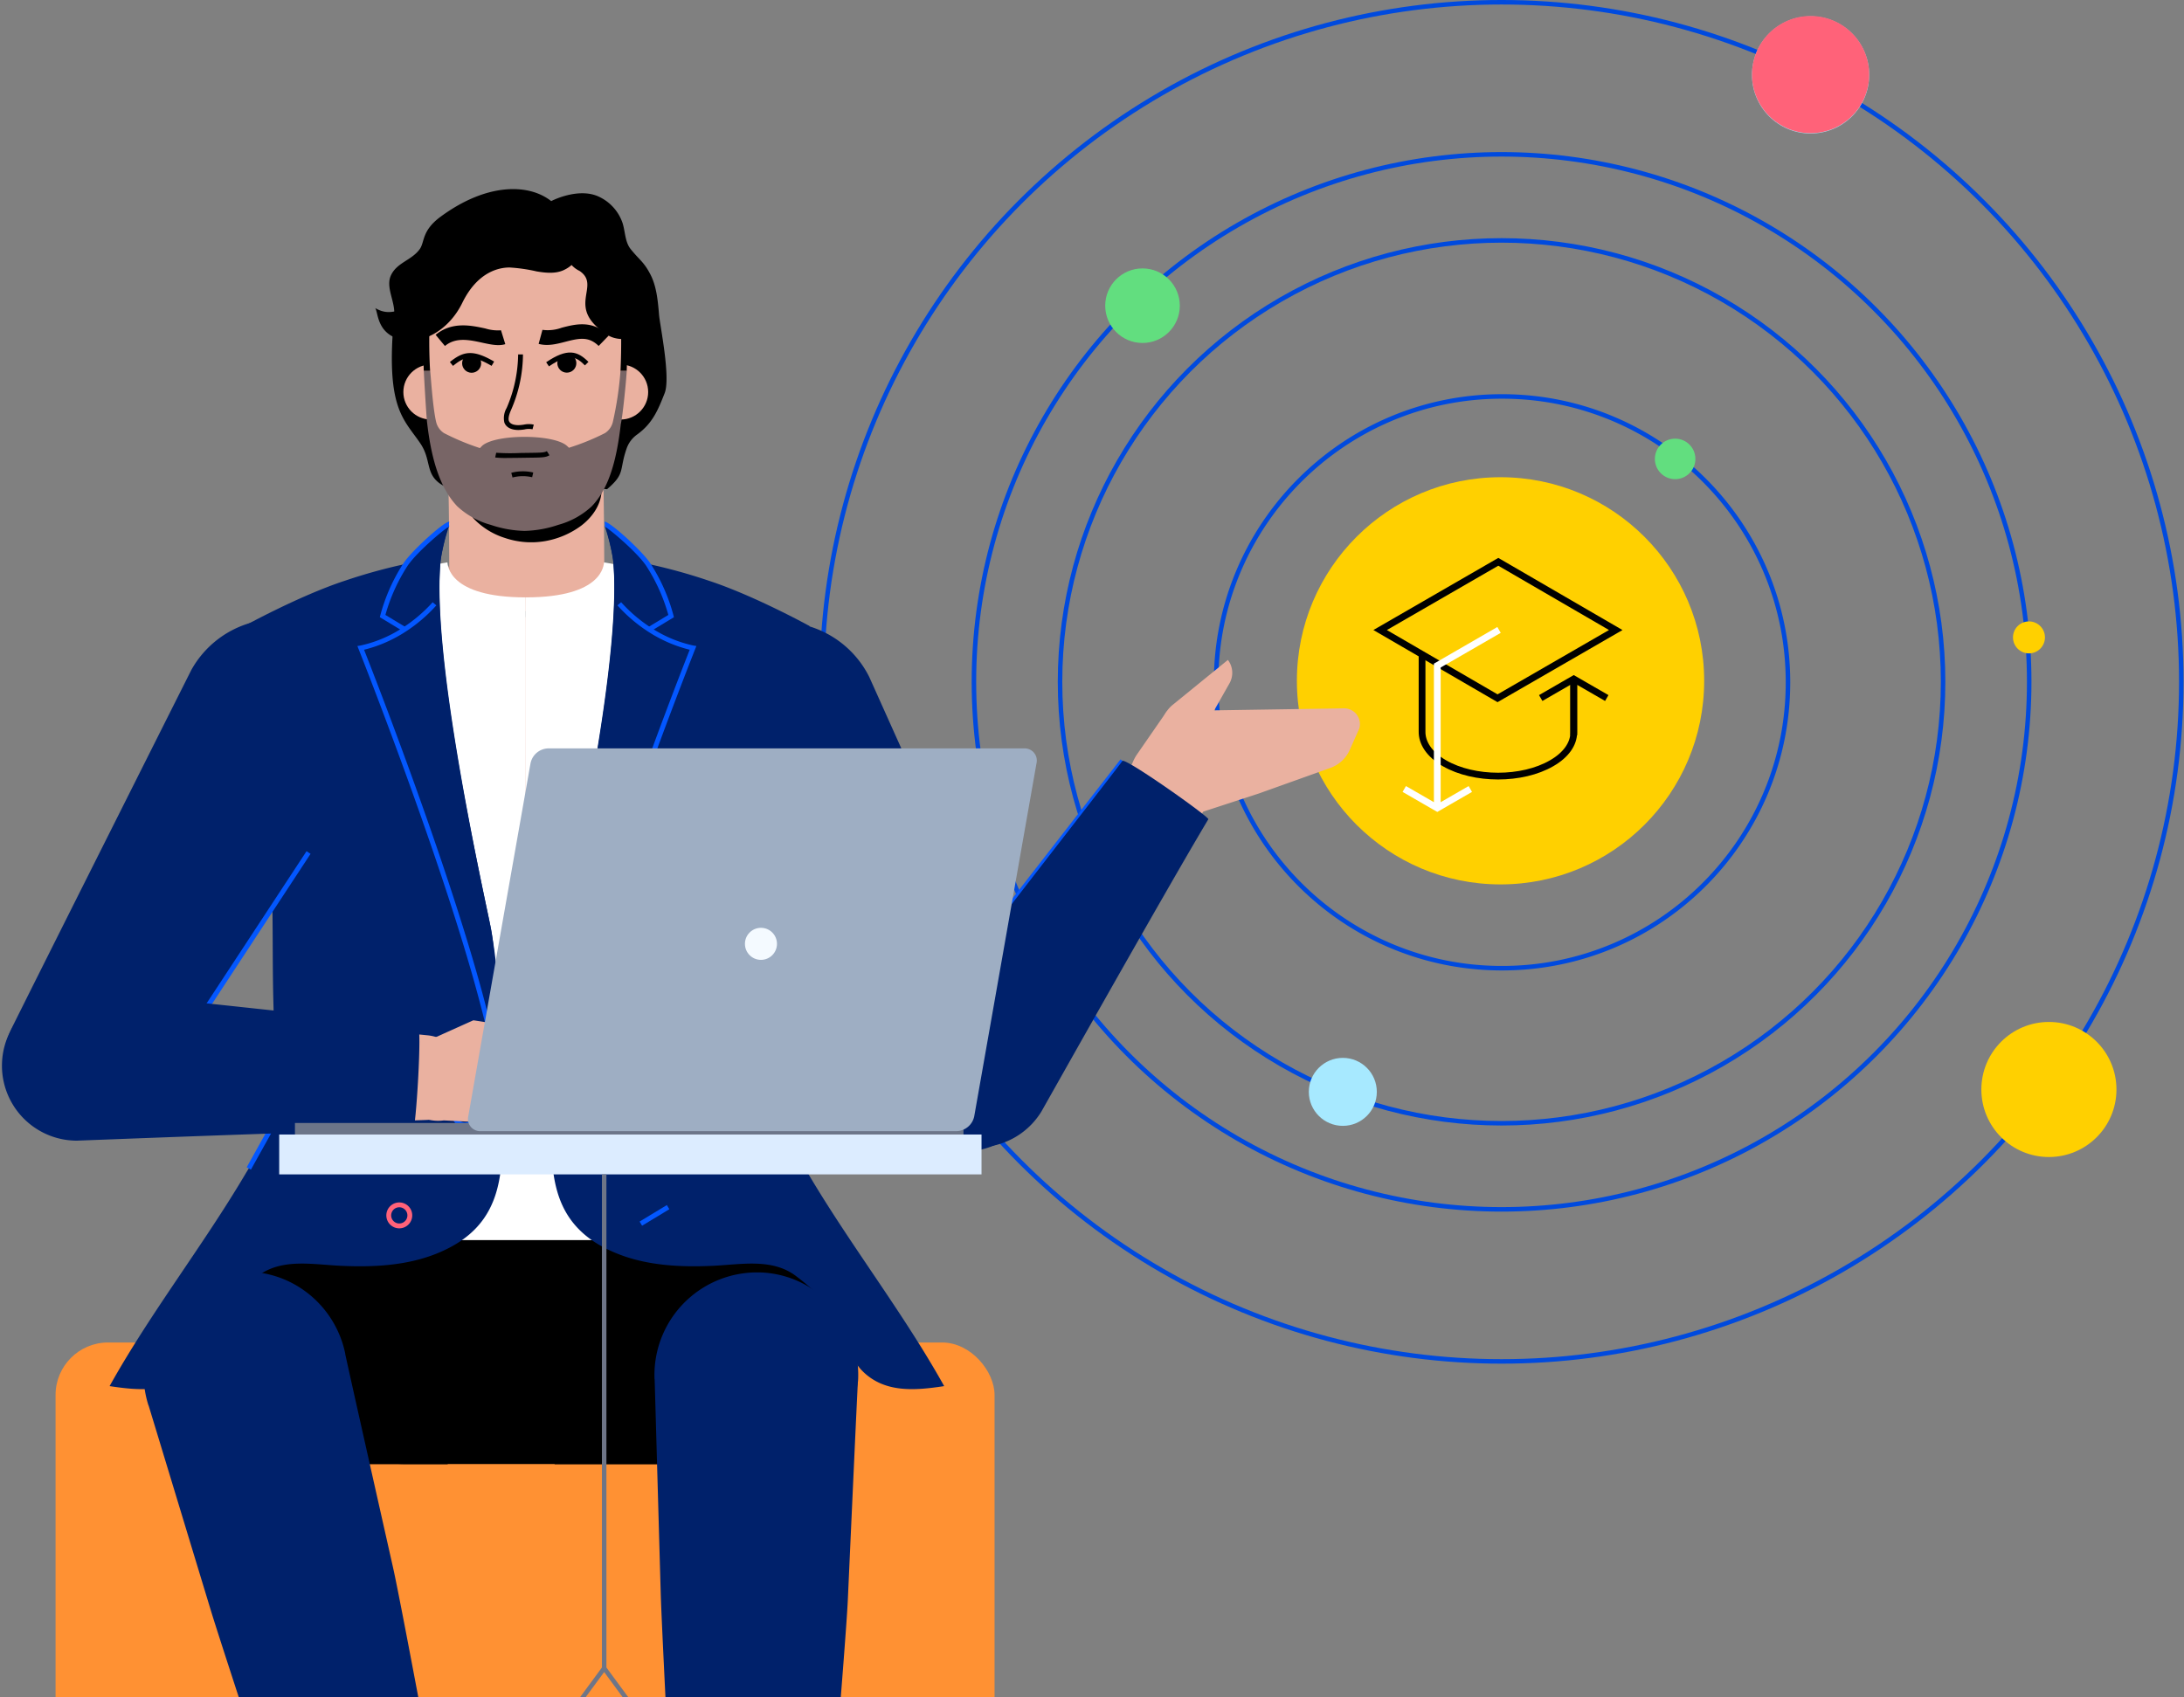 <?xml version="1.0"?>
<svg xmlns="http://www.w3.org/2000/svg" width="485" height="377" viewBox="0 0 485 377">
  <rect x="0" y="0" width="485" height="377" fill="#808080" stroke="none"/>
  <defs>
    <clipPath id="a">
      <path transform="translate(1063 158)" fill="#fff" opacity=".52" d="M0 0h485v377H0z" />
    </clipPath>
  </defs>
  <g transform="translate(-1063 -158)" clip-path="url(#a)">
    <g transform="translate(1297.901 210.901)" fill="none" stroke="#004ade">
      <circle cx="98.55" cy="98.55" r="98.55" stroke="none" />
      <circle cx="98.55" cy="98.55" r="98.05" />
    </g>
    <g fill="none">
      <path d="M1396.557 245.557a64 64 0 1 1-64 64 64 64 0 0 1 64-64z" />
      <path d="M1396.557 246.557c-8.505 0-16.756 1.666-24.522 4.95a63.003 63.003 0 0 0-10.701 5.809 63.457 63.457 0 0 0-9.325 7.693 63.457 63.457 0 0 0-7.693 9.325 63.003 63.003 0 0 0-5.809 10.7c-3.284 7.767-4.95 16.018-4.95 24.523 0 8.505 1.666 16.756 4.95 24.522a63.003 63.003 0 0 0 5.809 10.701 63.457 63.457 0 0 0 7.693 9.325 63.457 63.457 0 0 0 9.325 7.693 63.003 63.003 0 0 0 10.7 5.809c7.767 3.284 16.018 4.95 24.523 4.95 8.505 0 16.756-1.666 24.522-4.95a63.003 63.003 0 0 0 10.701-5.809 63.457 63.457 0 0 0 9.325-7.693 63.457 63.457 0 0 0 7.693-9.325 63.003 63.003 0 0 0 5.809-10.7c3.284-7.767 4.95-16.018 4.95-24.523 0-8.505-1.666-16.756-4.95-24.522a63.003 63.003 0 0 0-5.809-10.701 63.457 63.457 0 0 0-7.693-9.325 63.457 63.457 0 0 0-9.325-7.693 63.003 63.003 0 0 0-10.7-5.809c-7.767-3.284-16.018-4.95-24.523-4.95m0-1c35.346 0 64 28.654 64 64 0 35.346-28.654 64-64 64-35.346 0-64-28.654-64-64 0-35.346 28.654-64 64-64z" fill="#004ade" />
    </g>
    <g transform="translate(1278.779 191.779)" fill="none" stroke="#004ade">
      <circle cx="117.672" cy="117.672" r="117.672" stroke="none" />
      <circle cx="117.672" cy="117.672" r="117.172" />
    </g>
    <g transform="translate(1245 158)" fill="none" stroke="#004ade">
      <circle cx="151.45" cy="151.45" r="151.45" stroke="none" />
      <circle cx="151.45" cy="151.45" r="150.95" />
    </g>
    <path d="M1361.2 309.204a35.25 35.25 0 0 1 35.25-35.25" fill="none" stroke="#0357ff" stroke-miterlimit="10" />
    <g transform="translate(-1631 -515.924)">
      <circle cx="13.015" cy="13.015" r="13.015" transform="translate(3083.061 677.55)" fill="#a7e9ff" />
      <path d="M2992.2 825.204a35.25 35.25 0 0 1 35.25-35.25" fill="none" stroke="#fff" stroke-miterlimit="10" />
      <circle cx="3.55" cy="3.55" r="3.55" transform="translate(3141.023 811.954)" fill="#ffd000" />
      <circle cx="7.55" cy="7.55" r="7.55" transform="translate(2984.65 908.901)" fill="#a7e9ff" />
      <circle cx="8.282" cy="8.282" r="8.282" transform="translate(2939.435 733.542)" fill="#62de7f" />
      <circle cx="4.5" cy="4.5" r="4.5" transform="translate(3061.496 771.359)" fill="#62de7f" />
      <circle cx="15" cy="15" r="15" transform="translate(3134 900.924)" fill="#ffd000" />
      <circle cx="9.5" cy="9.5" r="9.5" transform="translate(2887 895.924)" fill="#00d5c7" />
      <circle cx="13.015" cy="13.015" r="13.015" transform="translate(3083.061 677.473)" fill="#ff6279" />
    </g>
    <g>
      <circle cx="45.223" cy="45.223" transform="translate(1350.999 264)" fill="#ffd000" r="45.223" />
      <g fill="none">
        <path d="M1366.999 281h58v58h-58z" />
        <path d="M1412.479 321.326v-11.691M1405.146 313.049l7.333-4.234 7.333 4.234" stroke="#000" stroke-miterlimit="10" stroke-width="1.5" />
        <path d="M1412.479 309.005v11.7c0 2.486-1.657 4.971-4.9 6.827-6.562 3.811-17.209 3.811-23.813 0-3.386-1.964-5.034-4.545-4.97-7.117v-16.928" stroke="#000" stroke-miterlimit="10" stroke-width="1.5" />
        <path d="m1369.485 297.945 26.241-15.155 26.083 15.155-26.249 15.154-26.075-15.154z" stroke="#000" stroke-miterlimit="10" stroke-width="1.5" />
        <path d="M1382.178 309.983v26.68M1374.846 333.25l7.333 4.234 7.333-4.234M1395.891 297.919l-13.713 7.921v4.839" stroke="#fff" stroke-miterlimit="10" stroke-width="1.5" />
      </g>
    </g>
    <g>
      <rect width="208.524" height="119.228" rx="11.658" fill="#ff9133" transform="translate(1075.338 456.198)" />
      <path d="M1149.819 219.154c1.324-2.847 4.567-3.312 6.379-5.8 1.162-1.6.387-4.1 4.682-7.245 10.386-7.618 19.66-7.3 24.527-3.436 1.41-.74 6.584-2.863 10.561-.994a9.983 9.983 0 0 1 5.282 5.855c.618 1.957.53 4.224 1.819 5.819 2.015 2.492 2.912 2.79 4.382 5.637 1.387 2.685 1.656 6.007 1.914 9.018.194 2.248 2.6 13.854 1.236 17.319-1.538 3.922-2.737 6.74-6.128 9.2a6.357 6.357 0 0 0-2.292 3.018c-1.754 4.978-.22 5.58-4.37 9.115-3.813-.282-30.26-3.653-33.882.265-.046.051-.042-.03-.106-.051-7.186-2.36-4.467-5.93-7.472-10.375-3.774-5.584-7.78-7.73-5.818-28.486.284-3.013-1.962-6.174-.714-8.859z" />
      <path d="M1197.21 293.745h-34.421c0-6.806 0-27.518-.489-36.9l34.374-1.789c.48 9.216.536 26.492.536 38.689z" fill="#eab1a0" />
      <circle cx="6.108" cy="6.108" r="6.108" fill="#eab1a0" transform="translate(1152.575 238.972)" />
      <path d="M1168.542 270.446a34.32 34.32 0 0 0 7.661 1.205 38.125 38.125 0 0 0 7.191-.237 30.336 30.336 0 0 0 6.99-1.56 21.787 21.787 0 0 0 6.5-4.07 11.594 11.594 0 0 1-4.434 7.551 18.021 18.021 0 0 1-8.29 3.366 17.81 17.81 0 0 1-8.874-.689 15.1 15.1 0 0 1-3.97-2.031 9.361 9.361 0 0 1-2.964-3.317z" />
      <circle cx="6.108" cy="6.108" r="6.108" fill="#eab1a0" transform="translate(1194.723 238.972)" />
      <path d="M1202.043 227.604c-.8-13.2-9.55-21.292-22.258-21.318h-.102c-12.708.026-21.458 8.119-22.258 21.318a52.545 52.545 0 0 0-.18 6.8c1.055 18.266 2.218 28.494 7.44 33.967 1.722 1.8 7.005 5.114 14.962 5.474h.176c8.591.07 13.24-3.67 14.962-5.474 5.222-5.473 6.386-15.7 7.44-33.967a52.542 52.542 0 0 0-.182-6.8z" fill="#eab1a0" />
      <path d="M1202.142 226.889c-.827-12.785-9.57-20.664-22.315-20.818v-.015c-.064 0-.125.008-.189.008s-.125-.008-.188-.008v.015c-12.745.155-21.489 8.033-22.314 20.818-.144 2.209-.244 4.134-.194 6.639.049 2.522.1 4.791.164 6.86h1.407a112.735 112.735 0 0 1 .2-15.862c.529-5.158 4.354-9.424 9.675-9.424h22.586c5.322 0 9.222 4.259 9.677 9.424a145.123 145.123 0 0 1 .143 15.862h1.38c.065-2.069.115-4.338.165-6.86.046-2.502-.054-4.43-.197-6.639z" />
      <path d="M1191.767 212.398c1.656-1.75 5.7-1.441 7.429.238s2.3 4.239 2.3 6.646a20.549 20.549 0 0 0 .118 4.124 3.957 3.957 0 0 0 2.419 3.107c1.351.422 4.113-.669 4.113-.669s.327 3.413-1.146 5.479c-1.162 1.63-5.934 2.842-8.789 1.256-10.13-6.276-1.443-10.971-6.521-14.408a5.653 5.653 0 0 1-1.963-1.546c-.714-1.233.03-2.894 1.222-3.672z" />
      <path d="M1151.625 233.301c-4.949-1.415-4.623-5.887-5.3-6.872 2.72 1.575 4.52.841 8.445-.572 3.579-1.289 3.315-5.439 5.794-9.4 3.081-4.917 8.606-8.18 13.1-9.641 5.726-1.861 7.4-1.79 12.311-.715 4.581 1 8.732 8.875 2.2 11.9-1.816.841-4.008.623-6.006.284a36.01 36.01 0 0 0-6.012-.869c-2.038 0-7 .7-10.5 7.862-3.01 6.163-9.021 9.454-14.032 8.023zM1168.058 272.664c2.833.255 5.379.506 7.877.595a34.45 34.45 0 0 0 7.084-.343 41.724 41.724 0 0 0 6.944-1.781 20.665 20.665 0 0 0 6.6-3.759c-.2 2.926-2.149 5.625-4.523 7.408a18.886 18.886 0 0 1-8.094 3.428 18.189 18.189 0 0 1-8.818-.72 16.383 16.383 0 0 1-7.2-4.573z" />
      <path d="M1200.791 240.389a76.869 76.869 0 0 1-1.7 11.349 4.055 4.055 0 0 1-1.751 2.466 51.609 51.609 0 0 1-8 3.255 6.4 6.4 0 0 0-.583-.547c-3.173-2.5-15.386-2.5-18.56 0a8.086 8.086 0 0 0-.611.62 53.66 53.66 0 0 1-7.977-3.327 4.052 4.052 0 0 1-1.75-2.466c-.8-3.309-1.252-11.271-1.341-11.349a7.053 7.053 0 0 1-1.407 0c.092 1.958.608 10.719.738 11.5 1.034 9.011 3.19 14.873 6.683 18.56a17.762 17.762 0 0 0 7.441 4.129 24.929 24.929 0 0 0 7.409 1.344h.19a24.926 24.926 0 0 0 7.409-1.344 17.766 17.766 0 0 0 7.442-4.129c3.492-3.687 5.407-9.252 6.44-18.264.43-1.79 1.224-9.839 1.314-11.8-.006.003-1.183.026-1.386.003z" fill="#786566" />
      <path d="M1178.123 253.509c-1.608 0-2.714-.581-3.115-1.636a4.463 4.463 0 0 1 .5-3.247 30.729 30.729 0 0 0 2.554-11.9h1.075a31.335 31.335 0 0 1-2.646 12.337c-.624 1.408-.6 2.1-.478 2.43.3.779 1.311.942 2.109.942a8.3 8.3 0 0 0 1.232-.119 5.141 5.141 0 0 1 2.181.006l-.28 1.038a4.141 4.141 0 0 0-1.744.021 9.355 9.355 0 0 1-1.388.128zM1176.813 264.061l-.269-1.041a10.127 10.127 0 0 1 4.872-.066l-.241 1.049a9.05 9.05 0 0 0-4.362.058z" />
      <circle cx="2.112" cy="2.112" transform="translate(1186.766 236.551)" r="2.112" />
      <path d="m1184.908 239.379-.619-.917c4.741-3.213 6.958-2.508 9.387-.08l-.782.781c-1.869-1.87-3.437-2.866-7.986.216z" />
      <circle cx="2.112" cy="2.112" transform="translate(1165.623 236.576)" r="2.112" />
      <path d="m1163.595 239.274-.691-.863c2.922-2.341 5.036-2.907 9.826-.1l-.56.955c-4.713-2.759-6.255-1.846-8.575.008zM1195.942 234.843c-2.2-2.139-4.241-1.747-7.378-.931-1.929.5-3.925 1.021-5.949.471l.845-3.115a9.1 9.1 0 0 0 4.292-.479c3.04-.79 6.819-1.772 10.437 1.738zM1161.809 234.853l-2.065-2.479c3.625-3.019 7.911-2.09 11.04-1.412a9.367 9.367 0 0 0 3.472.4l.954 3.082c-1.491.462-3.249.08-5.109-.323-2.892-.631-5.876-1.279-8.292.732zM1175.927 259.716a20.216 20.216 0 0 1-2.963-.1l.228-1.052a45.921 45.921 0 0 0 5.35.052l1.863-.026c2.621-.032 3.505-.043 4.036-.381l.578.909c-.79.5-1.673.512-4.6.547l-1.859.027c-1.067.019-1.932.024-2.633.024z" />
      <g>
        <path d="M1247.503 303.882s-7.6-4.87-22.671-11.116a204.286 204.286 0 0 0-27.888-8.853s-3.1 11.264-17.209 11.414c-14.108-.149-17.21-11.414-17.21-11.414s-18.4 3.079-31.308 9.082c-13.859 6.447-19.25 10.887-19.25 10.887s11.444 26.54 13.136 37.806c2.5 16.6.393 67.159.393 67.159l-.393 24.6h109.262l-.392-24.6s-2.1-50.555.392-67.159c1.694-11.266 13.138-37.806 13.138-37.806z" fill="#eab1a0" />
      </g>
      <g>
        <path fill="#0357ff" d="m1100.867 382.098.113-1.069 54.863 5.798-.113 1.07z" />
      </g>
      <g>
        <path d="M1247.526 303.632s-7.6-4.871-22.672-11.116a204.307 204.307 0 0 0-27.887-8.853s-3.1 11.263-17.21 11.413c-14.107-.15-17.21-11.413-17.21-11.413s-18.4 3.078-31.307 9.081c-13.861 6.447-19.251 10.888-19.251 10.888s11.445 26.54 13.138 37.8c2.494 16.6.391 67.16.391 67.16l-.391 32.889h109.261l-.392-32.889s-2.1-50.556.392-67.16c1.693-11.26 13.138-37.8 13.138-37.8z" fill="#eab1a0" />
        <path d="m1139.148 340.8-1.11 93.413 84.423-.759-.547-92.654z" fill="#fff" />
        <path d="M1238.115 341.024c1.651-10.8 4.939-42.154 4.939-42.154s-2.16-1.536-12.88-6.584c-12.88-6.065-33.037-9.368-33.037-9.368-.1.486-.139 7.772-17.382 7.772-.059 0 0 50.333 0 50.333z" fill="#fff" />
        <path d="M1121.371 341.024c-1.651-10.8-4.94-42.154-4.94-42.154s2.16-1.536 12.882-6.584c12.879-6.065 33.035-9.368 33.035-9.368.1.486.139 7.772 17.383 7.772.058 0 0 50.333 0 50.333z" fill="#fff" />
      </g>
      <g>
        <path d="M1125.105 433.449h113.713v21.748a28 28 0 0 1-28 28h-57.713a28 28 0 0 1-28-28v-21.748z" />
      </g>
      <g>
        <path d="M1162.416 483.239c2.143-21.726-1.942-37.993-16.932-45.488-11.836-5.918-23.744-5.049-30.854-1.76-20.475 9.473-19.474 28.574-19.474 28.574a20.421 20.421 0 0 0 21.21 19.665c10.109-.4 14.917-7.349 16.745-9.958l6.128 8.967z" />
      </g>
      <g>
        <path d="M1186.168 483.239c-2.143-21.726 1.944-37.993 16.933-45.488 11.836-5.918 23.744-5.049 30.855-1.76 20.475 9.473 19.473 28.574 19.473 28.574a20.42 20.42 0 0 1-21.209 19.665c-10.109-.4-14.918-7.349-16.746-9.958l-1.428 8.967z" />
      </g>
      <g>
        <path d="M1140.654 592.729a197.614 197.614 0 0 0-6.724-20.352c-7.3-18.28-16.2-38.145-21.584-55.361-1.4-4.465-5.346-21.118-7.8-29.742a121.1 121.1 0 0 0-6.524-17.221 20.65 20.65 0 0 1 14.68-26.047 20.477 20.477 0 0 1 24.906 15.714 139.623 139.623 0 0 0 2.777 18.113c2.384 9.682 6.631 23.931 7.922 29.671a388.1 388.1 0 0 1 6.779 44.05c1.87 23.769 5.257 35.631 5.257 35.631z" fill="#eab1a0" />
        <path d="M1117.618 443.735a20.223 20.223 0 0 1 19.39 14.7 20.157 20.157 0 0 1-13.938 24.863 20.155 20.155 0 1 1-5.452-39.562m0-.269a20.427 20.427 0 1 0 19.65 14.894 20.412 20.412 0 0 0-19.65-14.894z" fill="#9e005d" opacity=".18" />
        <path d="m1160.332 587.186.728 6.9h-20.457l.038-1.352z" fill="#eab1a0" />
        <path d="M1133.386 587.818c-3.457-10.472-19.73-59.806-23.206-70.944-.711-2.279-14.141-46.6-14.18-46.678l-.082-.17-.05-.181a22.794 22.794 0 0 1 15.947-28.631l.266-.072a22.3 22.3 0 0 1 17.227 2.682 22.9 22.9 0 0 1 10.321 14.656l.032.143.012.147c.036.427 9.969 44.563 10.629 47.5 1.917 8.546 11.818 62.014 13.831 72.9z" fill="#00216b" />
      </g>
      <g>
        <path d="M1218.408 593.985a197.111 197.111 0 0 0-.906-21.414c-2.028-19.581-5.16-41.12-5.633-59.153-.123-4.676.63-21.775.628-30.74a121.1 121.1 0 0 0-1.569-18.351 20.652 20.652 0 0 1 21.24-21.043 20.478 20.478 0 0 1 19.663 21.923 139.637 139.637 0 0 0-2.279 18.183c-.353 9.965-.162 24.831-.488 30.706a387.608 387.608 0 0 1-5.518 44.227c-4.7 23.375-4.681 35.712-4.681 35.712z" fill="#eab1a0" />
        <path d="M1231.509 443.596a20.161 20.161 0 1 1-19.412 25.624 20.174 20.174 0 0 1 19.412-25.624m0-.269a20.427 20.427 0 1 0 19.648 14.895 20.411 20.411 0 0 0-19.648-14.895z" fill="#9e005d" opacity=".18" />
        <path d="M1213.483 587.738c-.579-11.011-3.292-62.89-3.713-74.55-.086-2.386-1.376-48.676-1.392-48.763l-.036-.187v-.188a22.793 22.793 0 0 1 22.921-23.422h.276a22.3 22.3 0 0 1 15.913 7.122 22.9 22.9 0 0 1 6.1 16.856l-.006.145-.028.146c-.076.422-2.111 45.614-2.248 48.622-.4 8.749-4.924 62.937-5.848 73.974l-14.461.111z" fill="#00216b" />
      </g>
      <g>
        <path d="m1335.678 304.585-12.22 9.945a7.166 7.166 0 0 0-2.635 5.882 4.332 4.332 0 0 0 6.037 3.784 4.334 4.334 0 0 0 2.06-1.847l7.112-12.565a4.733 4.733 0 0 0-.353-5.2z" fill="#eab1a0" />
        <path d="M1321.959 316.215a.616.616 0 0 1 .486-.269l39.12-.611a3.508 3.508 0 0 1 3.3 4.453l-2.12 4.774a7.484 7.484 0 0 1-4.241 3.983l-15.958 5.709-16.5 5.382a9.29 9.29 0 0 1-12.154-8.283 9.294 9.294 0 0 1 1.632-5.833z" fill="#eab1a0" />
        <path d="M1292.379 405.654a14.5 14.5 0 1 1-23.76-16.623c.206-.3 46.479-62.244 46.479-62.244a9.371 9.371 0 0 1 13.766-1.62 9.791 9.791 0 0 1 1.883 12.08s-35.782 64.731-38.368 68.407z" fill="#eab1a0" />
        <g opacity=".18">
          <path d="M1282.09 383.199a14.232 14.232 0 1 1-13.252 5.986 14.253 14.253 0 0 1 13.252-5.986m.029-.267a14.5 14.5 0 1 0 6.689 2.531 14.5 14.5 0 0 0-6.689-2.531z" fill="#9e005d" />
        </g>
        <g>
          <path fill="#0357ff" d="m1282.12 364.907 29.716-38.234.849.66-29.716 38.234z" />
          <path d="M1312.249 327.028c-1.747 2.458-43.916 56.462-46.3 60.346a16.65 16.65 0 1 0 28.318 17.52c.193-.311 27.735-49.347 37.063-64.912.295-.502-18.495-13.78-19.081-12.954z" fill="#00216b" />
        </g>
      </g>
      <g>
        <path d="M1228.21 301.419a19.868 19.868 0 0 1 26.871 8.9s30.66 69.52 35.658 81.02c4.283 9.858-.99 17.77-7.389 20.283-5.793 2.275-13.439 1.549-18.812-6.894l-44.823-76.308a19.867 19.867 0 0 1 8.495-27.001z" fill="#eab1a0" />
        <path d="M1277.773 383.911a14.292 14.292 0 1 1-2.17.165 14.368 14.368 0 0 1 2.17-.165m0-.269a14.8 14.8 0 0 0-2.211.167 14.553 14.553 0 0 0 2.175 28.939 14.73 14.73 0 0 0 2.211-.168 14.552 14.552 0 0 0-2.175-28.938z" fill="#9e005d" opacity=".18" />
        <path d="M1287.872 409.888c2.894-2.387 9.115-9.183 4.426-20.712l-36.263-80.809a22.017 22.017 0 1 0-39.1 20.242c.434.733 39.029 65.474 45.435 76.089 3.5 5.8 8.078 7.892 11.3 8.627a16.358 16.358 0 0 0 12.531-2.211 18.809 18.809 0 0 0 1.671-1.226z" fill="#00216b" />
      </g>
      <g>
        <path d="M1199.169 282.568c2 20.036-7.391 63.626-10.721 79.449-2.791 13.257-2.608 27.416-2.883 40.9-.288 14.182-1.4 27.067 14.353 33.482 6.705 2.731 14.135 3.1 21.367 2.768 6.4-.3 13.206-1.732 18.487 2.277 3.391 2.576 6.795 5.578 9.018 9.257 2.481 4.106 2.344 8.577 5.93 12.033 4.89 4.713 11.6 4.122 17.952 3.152-9.016-16.179-20.634-31.045-30.1-47.021-3.256-5.5-6.458-8.636-6.594-15.174-.165-7.935.15-15.9.341-23.839.325-13.39-.268-27.425 1.4-40.737l5.066-42.052s-12.213-6.731-22.345-10.062a121.592 121.592 0 0 0-13.255-3.679c-.8-.17-8.943-8.858-9.585-8.9-.417-.025 1.257 5.024 1.569 8.146z" fill="#00216b" />
        <path d="M1199.145 282.359c2 20.037-7.737 65.613-11.068 81.436-1.619 7.688-2.27 33.167-2.221 32.963 10.687-45.039 31.229-94.863 31.229-94.863s-4.054-1.195-5.352-1.736c-1.189-.5-4.58-2.368-4.58-2.368l5.074-3.114s-.451-3.47-5.274-11.381c-2.053-3.368-9.165-7.986-9.655-8.4a44.435 44.435 0 0 1 1.847 7.463z" fill="#00216b" />
        <path fill="#0357ff" d="m1190.146 404.927 6.942-1.38.21 1.055-6.942 1.38zM1205.034 429.336l6.054-3.663.557.92-6.055 3.663zM1207.488 298.224l-.556-.919 4.487-2.715a39.646 39.646 0 0 0-4.957-10.964c-2.164-3.167-8.483-8.431-9.218-8.679l.105-.314-.1-.744h.037c1.172 0 8.121 6.293 10.063 9.131a40.045 40.045 0 0 1 5.212 11.694l.095.385z" />
        <path d="m1186.898 397.067-1.065-.153c3.914-27.077 27.689-87.892 30.331-94.594a30.009 30.009 0 0 1-8.706-3.687 33.9 33.9 0 0 1-7.344-6.166l.82-.7a33.376 33.376 0 0 0 7.088 5.946 27.781 27.781 0 0 0 8.965 3.675l.661.106-.248.622c-.264.665-26.395 66.544-30.502 94.951z" fill="#0357ff" />
        <path fill="#202085" d="m1232.597 402.214.939-.524 8.696 15.59-.938.523z" />
      </g>
      <g>
        <path d="M1160.84 282.567c-2 20.036 7.39 63.626 10.722 79.449 2.791 13.257 2.607 27.416 2.882 40.9.288 14.182 1.4 27.067-14.353 33.482-6.7 2.731-14.135 3.1-21.367 2.768-6.395-.3-13.2-1.732-18.486 2.277-3.391 2.576-6.794 5.578-9.019 9.257-2.48 4.106-2.343 8.577-5.929 12.033-4.891 4.713-11.6 4.122-17.952 3.152 9.016-16.179 20.632-31.045 30.1-47.021 3.257-5.5 6.458-8.636 6.594-15.174.166-7.935-.149-15.9-.34-23.839-.325-13.39.267-27.425-1.4-40.737l-5.065-42.052s12.214-6.731 22.345-10.062a121.472 121.472 0 0 1 13.255-3.679c.8-.17 8.943-8.858 9.585-8.9.415-.025-1.26 5.024-1.572 8.146z" fill="#00216b" />
        <path d="M1160.866 282.359c-2 20.037 7.738 65.613 11.069 81.436 1.618 7.688 2.268 33.167 2.22 32.963-10.687-45.039-31.228-94.863-31.228-94.863s4.054-1.195 5.353-1.736c1.189-.5 4.58-2.368 4.58-2.368l-5.075-3.114s.451-3.47 5.274-11.381c2.053-3.368 9.166-7.986 9.655-8.4a44.637 44.637 0 0 0-1.848 7.463z" fill="#00216b" />
        <path d="m1152.521 298.224-5.17-3.127.094-.385a40.108 40.108 0 0 1 5.214-11.694c1.964-2.872 9.042-9.236 10.1-9.129l-.071.533.077.525c-.735.248-7.053 5.512-9.218 8.679a39.53 39.53 0 0 0-4.956 10.964l4.487 2.715z" fill="#0357ff" />
        <path d="M1173.112 397.067c-4.108-28.407-30.239-94.287-30.5-94.949l-.248-.622.663-.106a27.794 27.794 0 0 0 8.964-3.675 33.351 33.351 0 0 0 7.089-5.946l.819.7a33.883 33.883 0 0 1-7.345 6.166 29.982 29.982 0 0 1-8.706 3.688c2.643 6.7 26.416 67.518 30.331 94.594zM1117.782 417.281l8.687-15.595.94.523-8.688 15.595zM1166.251 408.421a2.877 2.877 0 1 1 2.876-2.876 2.879 2.879 0 0 1-2.876 2.876zm0-4.677a1.8 1.8 0 1 0 1.8 1.8 1.8 1.8 0 0 0-1.8-1.796z" fill="#0357ff" />
        <path d="M1151.669 430.841a2.877 2.877 0 1 1 2.877-2.877 2.88 2.88 0 0 1-2.877 2.877zm0-4.678a1.8 1.8 0 1 0 1.8 1.8 1.8 1.8 0 0 0-1.8-1.8z" fill="#ff6279" />
      </g>
      <g>
        <path d="M1134.192 302.223a19.867 19.867 0 0 0-27.259 7.626s-33.894 68-39.426 79.254c-4.742 9.646.153 17.8 6.428 20.609 5.68 2.544 13.352 2.178 19.115-6l48.359-74.117a19.866 19.866 0 0 0-7.217-27.372z" fill="#eab1a0" />
        <path d="M1080.132 382.28a14.285 14.285 0 1 1-2.8 28.288 14.284 14.284 0 0 1 2.8-28.288m0-.269a14.567 14.567 0 1 0 2.883.289 14.556 14.556 0 0 0-2.883-.289z" fill="#9e005d" opacity=".18" />
        <path d="M1075.122 410.296c3.568 1.156 12.643 2.747 19.843-7.406l48.632-74.027a22.017 22.017 0 1 0-38.091-22.08c-.385.76-34.215 68.111-39.721 79.223-3.006 6.068-2.311 11.054-1.2 14.168a16.356 16.356 0 0 0 8.6 9.375 18.7 18.7 0 0 0 1.937.747z" fill="#00216b" />
        <g>
          <path fill="#0357ff" d="m1108.382 381.626 22.69-34.558.899.59-22.69 34.559z" />
        </g>
      </g>
      <g>
        <path d="M1140.548 593.914h20.457l5.266 17.219c1.256 2.958-.33 6.637-2.864 6.643l-24.878.066c-2.514.006-4.112-3.612-2.906-6.575z" fill="#eab1a0" />
        <path d="M1169.648 617.447c-.245-1.684-6.905-23.622-6.905-23.622s-1.032 2.7-2.049 2.249c-1.816-.8-2.9-2.082-4.415-3.591-1.652-1.652-3.534-1.772-5.306-1.816-1.772.043-3.653.164-5.306 1.816-1.509 1.509-2.6 2.792-4.415 3.591-1.017.447-2.048-2.249-2.048-2.249s-6.661 21.938-6.9 23.622c-.2 1.354-.271 9.108 18.673 9.243 18.941-.135 18.867-7.888 18.671-9.243z" fill="#00216b" />
        <path d="m1145.848 605.919-.328-1.025a19.207 19.207 0 0 1 10.887-.165l-.293 1.034a18.173 18.173 0 0 0-10.266.156zM1145.848 602.117l-.328-1.024a19.22 19.22 0 0 1 10.887-.164l-.293 1.034a18.186 18.186 0 0 0-10.266.154zM1145.848 598.424l-.328-1.025a19.3 19.3 0 0 1 10.887-.165l-.293 1.034a18.2 18.2 0 0 0-10.266.156z" fill="#ff6279" />
      </g>
      <g>
        <path d="M1218.618 593.914h20.456l5.267 17.219c1.256 2.958-.33 6.637-2.864 6.643l-24.878.066c-2.514.006-4.113-3.612-2.906-6.575z" fill="#eab1a0" />
        <path d="M1247.718 617.447c-.245-1.684-6.906-23.622-6.906-23.622s-1.031 2.7-2.049 2.249c-1.814-.8-2.9-2.082-4.413-3.591-1.653-1.652-3.534-1.772-5.306-1.816-1.773.043-3.654.164-5.306 1.816-1.509 1.509-2.6 2.792-4.413 3.591-1.019.447-2.049-2.249-2.049-2.249s-6.66 21.938-6.906 23.622c-.2 1.354-.27 9.108 18.674 9.243 18.945-.135 18.871-7.888 18.674-9.243z" fill="#00216b" />
        <path d="m1223.918 605.919-.328-1.025a19.213 19.213 0 0 1 10.886-.165l-.293 1.034a18.186 18.186 0 0 0-10.265.156zM1223.918 602.117l-.328-1.024a19.23 19.23 0 0 1 10.886-.164l-.293 1.034a18.2 18.2 0 0 0-10.265.154zM1223.918 598.423l-.328-1.025a19.287 19.287 0 0 1 10.886-.165l-.293 1.034a18.191 18.191 0 0 0-10.265.156z" fill="#ff6279" />
      </g>
      <g>
        <path d="M1079.74 380.536a14.5 14.5 0 0 0 .133 29c.36 0 77.635-2.761 77.635-2.761a9.369 9.369 0 0 0 9.17-10.394 9.788 9.788 0 0 0-8.858-8.426s-73.585-7.452-78.08-7.419z" fill="#eab1a0" />
        <path d="M1079.807 380.805a14.23 14.23 0 0 1 .064 28.46h-.066a14.23 14.23 0 0 1-.064-28.46h.066m0-.269h-.067a14.5 14.5 0 0 0 .065 29h.068a14.5 14.5 0 0 0-.066-29z" fill="#9e005d" opacity=".18" />
        <path d="M1168.081 384.645c.138-.139 22.488 3.877 22.488 3.877a54.937 54.937 0 0 1 10.928 3.726 2.773 2.773 0 0 1 1.206 3.107l-2.663 4.979a7.494 7.494 0 0 1-4.883 3.164l-9.259 3.705a9.682 9.682 0 0 1-4.082.683l-20.265-1.018a9.29 9.29 0 0 1-10.482-10.316 9.3 9.3 0 0 1 2.646-5.448z" fill="#eab1a0" />
        <path d="M1155.787 385.878c-3.009-.2-71.1-7.812-75.662-7.812a16.65 16.65 0 0 0-.082 33.3c.366 0 56.563-2.239 74.708-2.452.588-.009 2.045-22.969 1.036-23.036z" fill="#00216b" />
      </g>
      <g>
        <path fill="#6c7589" d="M1128.499 407.439h126.474v3.629h-126.474zM1254.973 407.439h21.987v3.629h-21.987z" />
        <path d="M1290.449 324.234h-105.735a4.126 4.126 0 0 0-3.9 3.313l-13.824 78.394a2.7 2.7 0 0 0 2.73 3.314h105.732a4.125 4.125 0 0 0 3.9-3.314l13.823-78.394a2.7 2.7 0 0 0-2.022-3.244 2.667 2.667 0 0 0-.704-.069z" fill="#9eaec3" />
        <circle cx="3.558" cy="3.558" r="3.558" fill="#f4faff" transform="translate(1228.428 364.091)" />
      </g>
      <g>
        <path fill="#dcecff" d="M1125.001 410h155.964v8.857h-155.964z" />
        <path d="M1197.167 506.811v21.743l62.6 85.084M1197.167 418.857v109.7l-62.6 85.084" fill="none" stroke="#6e7587" stroke-miterlimit="10" />
      </g>
    </g>
  </g>
</svg>